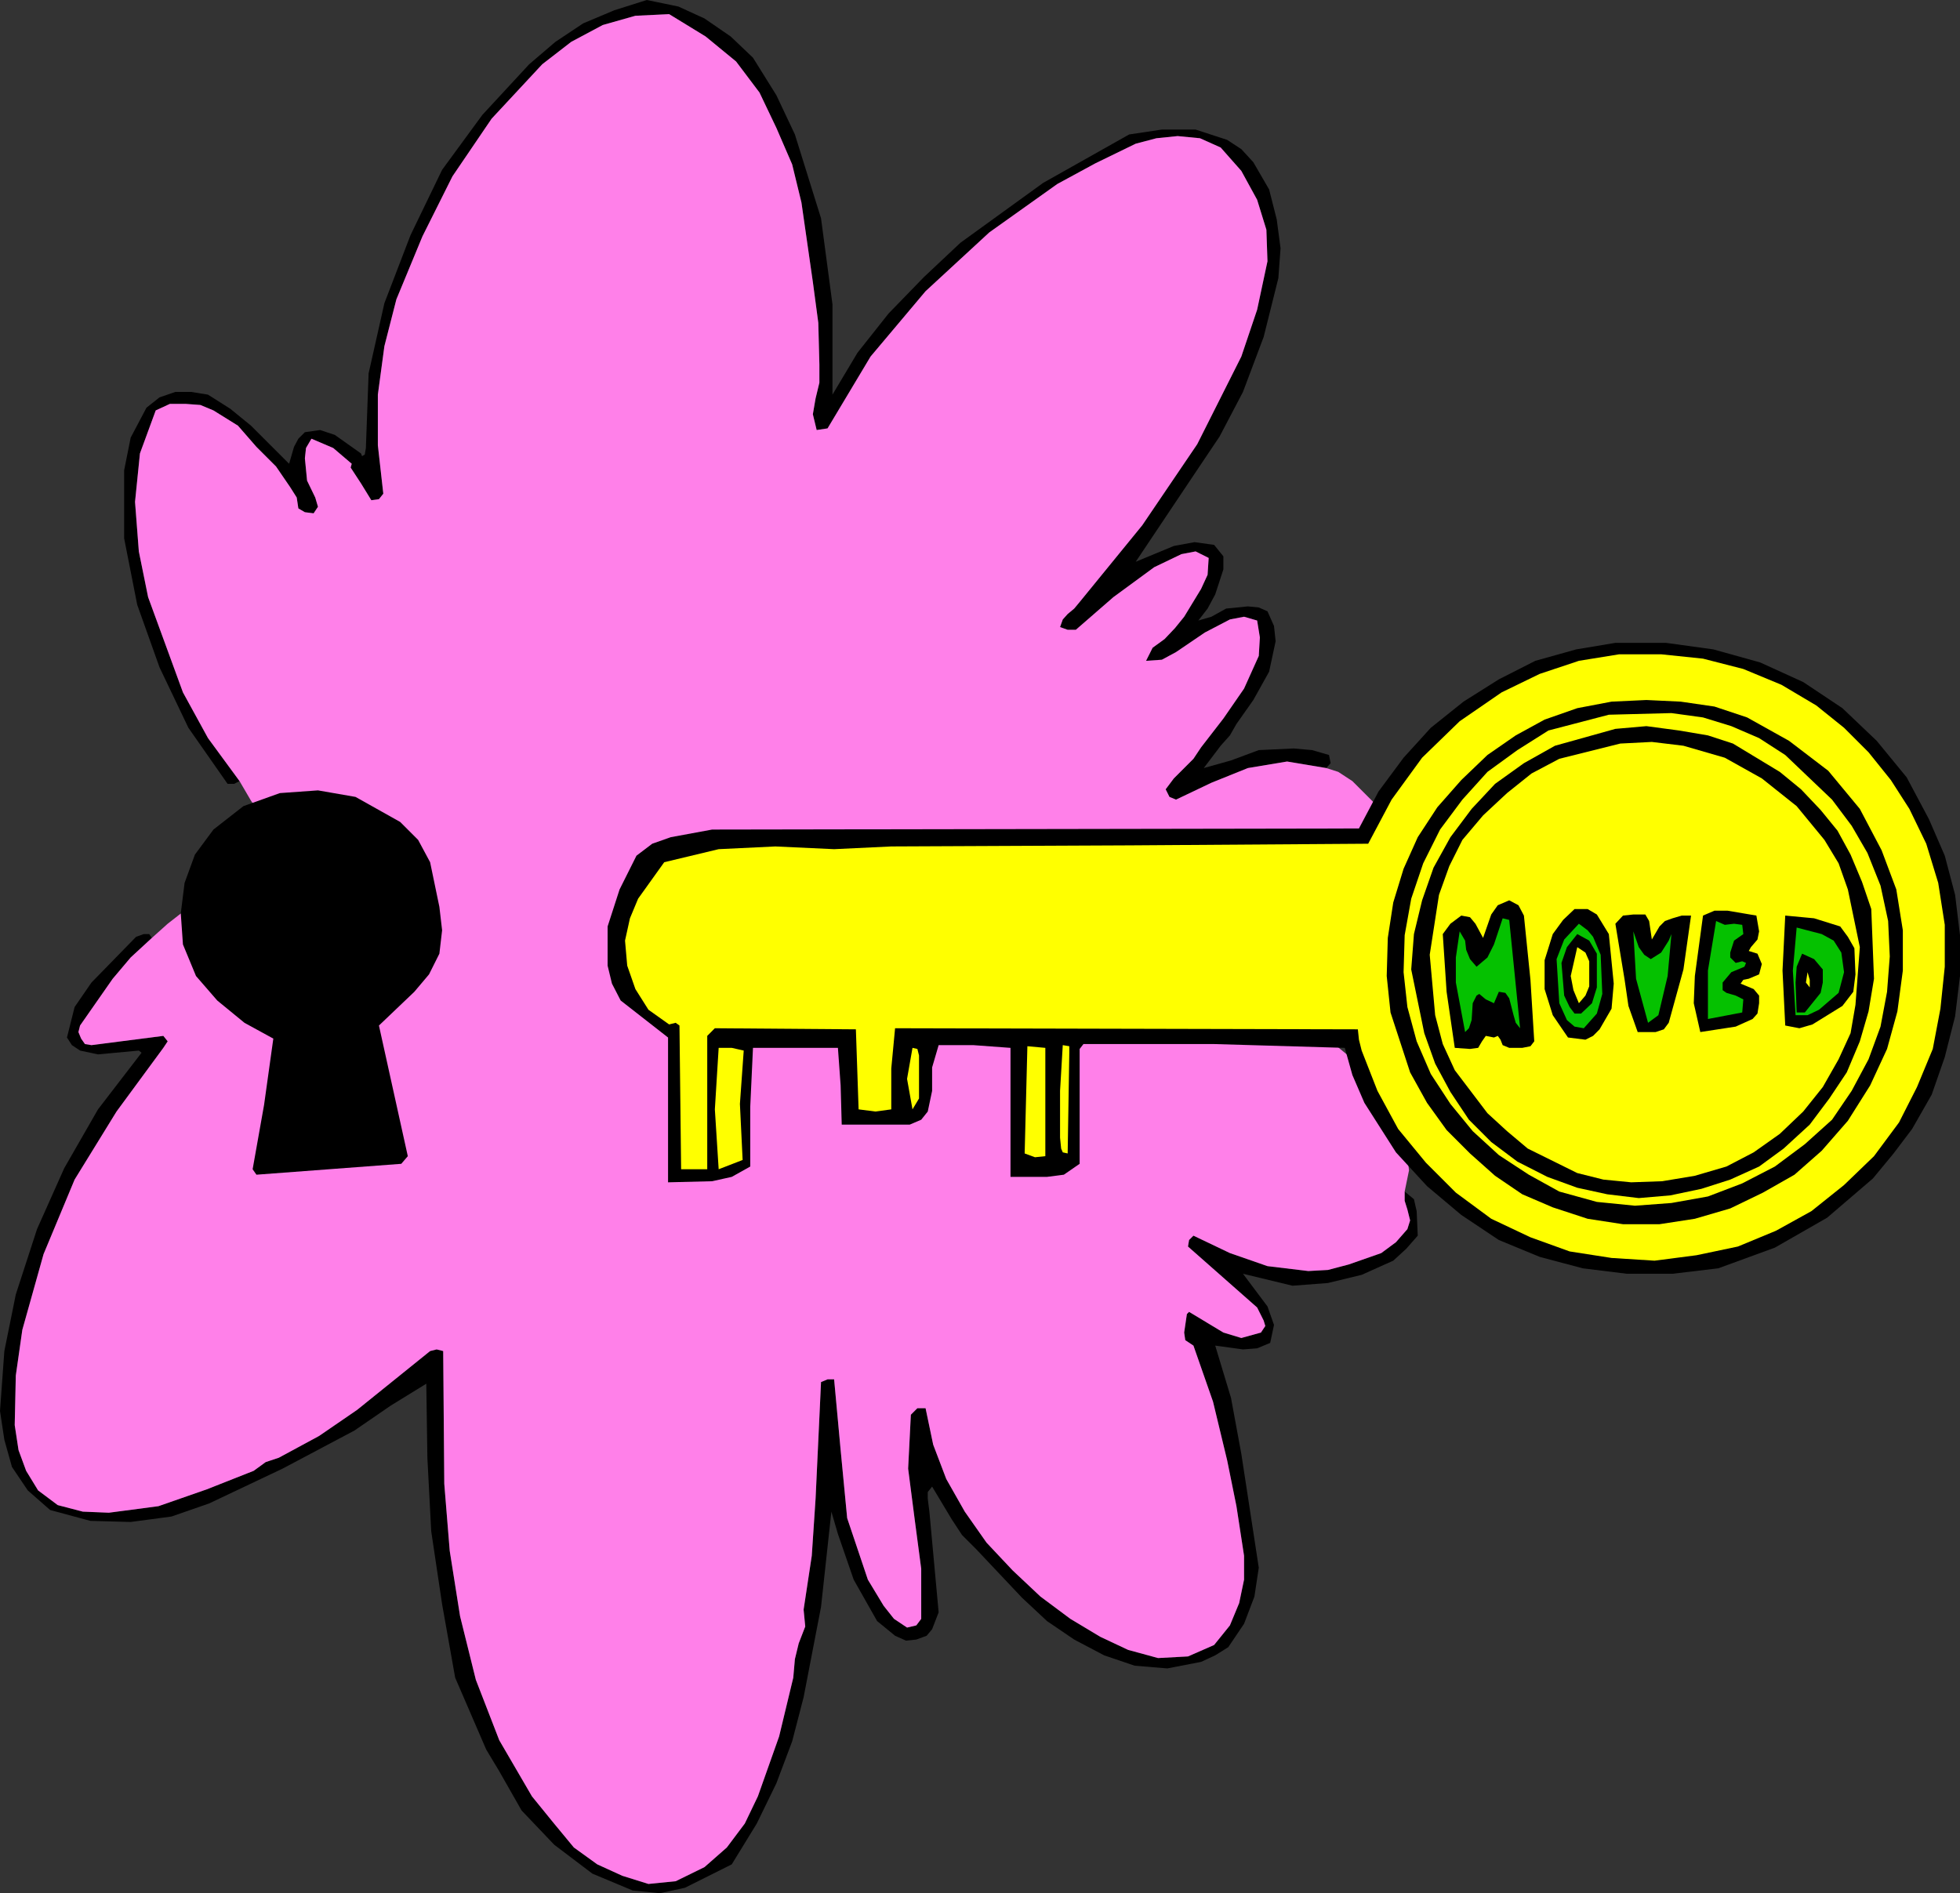 <svg xmlns="http://www.w3.org/2000/svg" width="360" height="347.801"><rect width="100%" height="100%" fill="#333333" stroke="none"/><path d="m138.3 10.598 4.302 6.902L146 24.7l4.8 15.398 2.102 15.8V72.5l4.598-7.7 5.703-7.202 6.5-6.7 6.7-6.3 15.199-11 15.8-8.899 6-.898h6.2l5.8 1.898L228 27.4l2.203 2.402 2.899 5 1.398 5.5.703 5.297-.402 5.5-2.7 10.8-3.8 10.102L224 80.2l-5.098 7.6-10.3 15.4 7-2.9 3.8-.702 3.598.5 1.703 2.101v2.399l-1.5 4.601-1.402 2.602-1.7 2.199 2.399-.7 2.703-1.5 4-.402 2 .2 1.598.703L234 115l.3 2.8-1.198 5.598-2.899 5.2-3.101 4.402-1.2 2.098-1.699 1.902-3.101 4.098 5-1.399 5.101-1.898 6.399-.301 3.398.3 3.102.9.3 1.5-.8.898-7.2-1.2-7.199 1.2-6.703 2.703-6.5 3.097-1.2-.5-.698-1.398 1.5-2 3.601-3.602 1.399-2.097 4.101-5.301 3.797-5.5 2.703-6 .2-3.402-.5-3.098-2.403-.7-2.598.5-4.601 2.4-5.301 3.6-2.598 1.4-2.902.198 1.203-2.398 2.2-1.602 1.898-2 1.699-2.097 3.102-5.102 1.199-2.601.199-3.098-2.398-1.2-2.602.5-5 2.4-7.5 5.5-6.898 6h-1.5l-1.399-.5.5-1.4.899-1 1.199-1 1-1.202L209.8 96.5l10.101-14.902L228 65.5l2.902-8.602L232.801 48l-.2-5.8-1.699-5.5L228 31.397l-3.797-4.3-3.8-1.7L216.3 25l-3.899.398-3.8 1L201.203 30l-7 3.8-12.5 8.9L170 53.5l-10.098 12L152 78.7l-2 .3-.7-2.902.5-2.899.7-2.898V67l-.2-7.7-1-7.5-2.097-14.6-1.703-7-2.898-6.7L139.5 17l-4.297-5.7-5.601-4.6-6.7-4.102-6.199.3-6 1.7-5.8 3.101-5.301 4.102-9.301 10-7.2 10.597-5.5 11L72.802 55l-2.2 8.598-1.199 8.902v9.3l1 8.9-.8 1-1.399.198-1.902-3.097-1.899-2.903.2-.699-3.399-2.898-4-1.703-1 1.703L56 84.199l.402 4.102 1.5 3.097.5 1.7-.8 1.203L56 94.098l-1.2-.7-.3-2-1.2-1.898-2.597-3.8-3.601-3.602-3.399-3.899-4.5-2.8-2.402-1-2.7-.2h-2.898l-2.601 1.2-2.899 7.902-.902 8.898.699 9.102 1.703 8.398 6.399 17.5 4.601 8.399L44 143.5l-1 .5h-1.2l-7.198-10.3-5.301-11.102-4.098-11.5-2.402-12.2v-12.5l1.199-6 2.902-5.5L29.301 73l2.902-1h2.899l3.101.5 4.098 2.598 3.8 3.101 7 7L54 82.098l.8-1.5 1.2-1.2L58.8 79l2.7.898 4.8 3.403.2.5.5-.301.203-1.2.5-13.702 2.899-12.899 4.8-12.5 5.801-12 7.399-10.101 8.601-9.297L102 7.699l5.102-3.398 5.699-2.403 6-1.898 5.8 1.2 4.801 2.198 4.801 3.301 4.098 3.899M27.902 172.3 24 175.899l-3.297 3.903-6 8.597-.3 1.2.5 1.203.699 1L16.8 192l13.2-1.7.8 1-.8 1.2-8.598 11.7-7.699 12.5L8 230.397 4.102 244.3l-1.2 8.398-.199 9.102.7 4.597L4.8 270.2l2.2 3.601 3.602 2.699 4.601 1.2 4.797.198 9.102-1.199L38 273.598l8.602-3.399 2.199-1.601 2.402-.797 7.399-4 7-4.801L79 248.2l1.203-.302 1.2.301.199 24.399 1 12.3 1.898 12 2.902 11.7 4.301 11.101 6 10.301 3.899 4.8 3.8 4.598 4.301 3.102 4.598 2.098 4.8 1.5 5-.5 5.301-2.598 4.098-3.602 3.3-4.398 2.403-5 3.899-11 2.601-10.8.297-3.4.703-2.902 1.2-3.097-.301-3.102 1.5-9.898.699-10.5 1-21.403 1.199-.5h1.203l1.2 13 1.199 12.5 3.8 11.301 2.899 4.801 1.902 2.398 2.399 1.602 1.699-.402.902-1.2V288.2L168 279.098l-1.2-9.297.5-9.903 1.2-1.199h1.5l1.402 6.7 2.399 6.3 3.402 6 4 5.7L186 288.5l5.102 4.8 5.5 4.098 5.5 3.301 5.101 2.399 5.5 1.5 5.5-.297 4.797-2.102 2.902-3.601 1.7-4.098.898-4.3v-4.4l-1.398-9.1-1.7-8.4-2.601-10.8-3.598-10.3-1.5-1-.203-1.4.5-3.402.402-.398 6.301 3.8 3.297 1 3.602-1 .8-1.202-.3-1-1.2-2.399L218.203 229l.2-1.2.8-.8 6.7 3.2 6.898 2.398 7.5.902 3.601-.2 3.801-1 6-2.1 2.7-2 2.097-2.4.5-1.6-.5-2-.5-1.602v-1.7l1.703 1.403.5 2.199.2 4.5-2.102 2.398-2.399 2.2-5.8 2.601-6.2 1.5-6.5.5-9.101-2.199 4.5 6 1.199 3.398-.7 3.301-2.398 1-2.601.2-5.098-.7 2.899 9.602L228 267.098 231.203 288l-.8 5.3-1.903 5-2.898 4.298-2.399 1.5-2.601 1.203-6.2 1.199-6-.5-5.601-1.902-5.5-2.899-5-3.398-4.598-4.301-8.402-8.902-2.598-2.598-1.902-2.902-3.598-6-.8 1v1.203l.3 2.398 1.7 18.5-1.2 3.102-1 1.199-1.902.7-1.899.198-2-.898-3.3-2.7-4.301-7.6-2.899-8.4-1.199-4.1-1.902 17.5-3.2 16.6-2.101 8.098-2.898 7.7L139 335l-4.598 7.5-8.601 4.3-4.598 1-5-.5-7.402-3.1-7-5.302-6-6.3-4.098-7.2-2.402-4L87.402 317l-3.8-8.8-2.399-13.5-2-13.4-.703-13.5-.2-13.6-6.5 4-6.698 4.6-13.2 7-13.5 6.4-6.902 2.398-7.5 1-7.398-.2-7.399-2-4.101-3.597-2.899-4.301-1.402-5L0 259.2l.8-11 2.102-10.4 3.899-12 5-11.202L18 203.8l8-10.403-.5-.398-7.5.7-3.297-.7-1.5-1-.902-1.402L13.703 185l3.098-4.5L25 172.098l1.402-.5h1l.5.703"/><path fill="#ff80e9" d="m243.602 141.098-7.2-1.2-7.199 1.2-6.703 2.703-6.5 3.097-1.2-.5-.698-1.398 1.5-2 3.601-3.602 1.399-2.097 4.101-5.301 3.797-5.5 2.703-6 .2-3.402-.5-3.098-2.403-.7-2.598.5-4.601 2.4-5.301 3.6-2.598 1.4-2.902.198 1.203-2.398 2.2-1.602 1.898-2 1.699-2.097 3.102-5.102 1.199-2.601.199-3.098-2.398-1.2-2.602.5-5 2.4-7.5 5.5-6.898 6h-1.5l-1.399-.5.5-1.4.899-1 1.199-1 1-1.202L209.8 96.5l10.101-14.902L228 65.5l2.902-8.602L232.801 48l-.2-5.8-1.699-5.5L228 31.397l-3.797-4.3-3.8-1.7L216.3 25l-3.899.398-3.8 1L201.203 30l-7 3.8-12.5 8.9L170 53.5l-10.098 12L152 78.7l-2 .3-.7-2.902.5-2.899.7-2.898V67l-.2-7.7-1-7.5-2.097-14.6-1.703-7-2.898-6.7L139.5 17l-4.297-5.7-5.601-4.6-6.7-4.102-6.199.3-6 1.7-5.8 3.101-5.301 4.102-9.301 10-7.2 10.597-5.5 11L72.802 55l-2.2 8.598-1.199 8.902v9.3l1 8.9-.8 1-1.399.198-1.902-3.097-1.899-2.903.2-.699-3.399-2.898-4-1.703-1 1.703L56 84.199l.402 4.102 1.5 3.097.5 1.7-.8 1.203L56 94.098l-1.2-.7-.3-2-1.2-1.898-2.597-3.8-3.601-3.602-3.399-3.899-4.5-2.8-2.402-1-2.7-.2h-2.898l-2.601 1.2-2.899 7.902-.902 8.898.699 9.102 1.703 8.398 6.399 17.5 4.601 8.399L44 143.5l2.102 3.598L48.8 151l2.402 4.3.399 1.7-.2.398-2.601 1.5L42.3 162l-6.5 3.8-5 3.9-2.899 2.6L24 175.899l-3.297 3.903-6 8.597-.3 1.2.5 1.203.699 1L16.8 192l13.2-1.7.8 1-.8 1.2-8.598 11.7-7.699 12.5L8 230.397 4.102 244.3l-1.2 8.398-.199 9.102.7 4.597L4.8 270.2l2.2 3.601 3.602 2.699 4.601 1.2 4.797.198 9.102-1.199L38 273.598l8.602-3.399 2.199-1.601 2.402-.797 7.399-4 7-4.801L79 248.2l1.203-.302 1.2.301.199 24.399 1 12.3 1.898 12 2.902 11.7 4.301 11.101 6 10.301 3.899 4.8 3.8 4.598 4.301 3.102 4.598 2.098 4.8 1.5 5-.5 5.301-2.598 4.098-3.602 3.3-4.398 2.403-5 3.899-11 2.601-10.8.297-3.4.703-2.902 1.2-3.097-.301-3.102 1.5-9.898.699-10.5 1-21.403 1.199-.5h1.203l1.2 13 1.199 12.5 3.8 11.301 2.899 4.801 1.902 2.398 2.399 1.602 1.699-.402.902-1.2V288.2L168 279.098l-1.2-9.297.5-9.903 1.2-1.199h1.5l1.402 6.7 2.399 6.3 3.402 6 4 5.7L186 288.5l5.102 4.8 5.5 4.098 5.5 3.301 5.101 2.399 5.5 1.5 5.5-.297 4.797-2.102 2.902-3.601 1.7-4.098.898-4.3v-4.4l-1.398-9.1-1.7-8.4-2.601-10.8-3.598-10.3-1.5-1-.203-1.4.5-3.402.402-.398 6.301 3.8 3.297 1 3.602-1 .8-1.202-.3-1-1.2-2.399L218.203 229l.2-1.2.8-.8 6.7 3.2 6.898 2.398 7.5.902 3.601-.2 3.801-1 6-2.1 2.7-2 2.097-2.4.5-1.6-.5-2-.5-1.602v-1.7l.8-3.898-.5-4-1.698-4.402-2.2-4.297-2.8-4.102-3.399-3.8-7-5.801-6-4-5.703-2.899-.5-.3v-.2l1.902-1.199 5.301-2.402 7.2-4.797 4.097-3.403 2.102-2.8 2.199-10.399 1-5.5-.301-3.101-4.098-4.098-2.601-1.7-2.2-.702"/><path d="m354.3 150.5 2.903 6.7 1.899 7.198.898 7.403v7.5l-.898 7.398-1.899 7.5-2.402 6.899-3.598 6.3-3.402 4.5L344 216.5l-8.398 7.2-9.602 5.5-10.398 3.8-8.399 1h-8.402l-8.098-1-7.902-2.102-7.5-3.097-6.899-4.602-6.3-5.3-5.7-6.2-5.8-9.101-2.2-5.098-1.402-5-24-.7h-24l-.7.9v21.1l-2.898 2-3.101.4h-6.7v-23.7l-6.8-.5h-6.399l-1.199 4.098v4.3l-.8 3.801-1.2 1.5-2.101.899h-12.5l-.2-7.2-.5-6.898h-15.601l-.5 10.8v11l-3.399 1.9-3.601.8-8.098.2v-26.602L114 183.8l-1.598-3.102-.8-3.3v-7.2l2.199-6.8 3.101-6.2 2.899-2.199 3.402-1.2 7.598-1.402 118.8-.199 3.602-6.8 4.598-6.2 5-5.5 6-4.8 6.5-4.098 6.699-3.403 7.5-2.097 7.203-1.203H306l8.703 1.203 8.598 2.398 7.902 3.602 7.2 4.797 6.3 6 5.5 6.703 4.098 7.699"/><path fill="#ff0" d="m350.703 148.598 3.098 6.402 2.199 7.2 1.203 7.698v7.7l-.8 7.703-1.403 7.398-2.898 7-3.301 6.5-4.598 6.2-5.5 5.3-6 4.801-6.5 3.598-7 2.902-7.601 1.598-7.7 1-7.902-.5-7.7-1.2-7.198-2.597-7.2-3.403-6.5-4.8-5.5-5.5-5.101-6.2-3.801-7-2.898-7.398-.5-2-.2-1.902-85-.2-.699 7.403v7.5l-2.902.398-3.098-.398-.5-14.703-25.902-.2-1.399 1.403v24.5h-4.8l-.301-26.403-.7-.5-1.199.301-3.8-2.699-2.399-3.8-1.5-4.302-.402-4.597.902-4.102 1.5-3.601 4.797-6.7L132 156l10.402-.5 10.801.5 10.5-.5 43.899-.2 43.699-.3 4.3-8.102 5.602-7.699 6.899-6.699 7.699-5.3 7-3.4 7.199-2.402 7.402-1.199h7.7l7.699.801 7.402 1.898 7 2.903 6.399 3.797 5.101 4.101 4.5 4.5 4.098 5.102 3.402 5.297"/><path d="m345.602 156.2 2.699 7.198 1.199 7.5v7.403l-1 7.5-1.898 6.898-3.102 6.7-4.098 6.5-4.8 5.5-5 4.402-5.801 3.297-6 2.902-6.5 1.898-6.5 1h-6.7l-6.5-1-6.398-2.097-5.601-2.403-5-3.398-4.602-4.102-4.297-4.3-3.601-5L259 197l-3.598-11-.699-6.7.2-7 1-6.5 1.898-6.202 2.601-5.797 3.598-5.5 4.402-5 4.801-4.602 5.2-3.601 5.3-2.899 6-2.101 6.297-1.2 6.402-.3 6.301.3 6.2.903 6 2 7.699 4.297 7.199 5.5 5.8 7 4 7.601"/><path fill="#ff0" d="m343 156.7 2.402 6 1.399 6.5.3 6.5-.5 6.5-1.199 6.398-2.199 6-3.101 5.8-3.602 5.301-5 4.5-5.5 4.102-6 3.097-6.297 2.403L307 221l-6.7.5-7-.7-6.898-1.902-5.601-3.097-5.5-3.602-4.801-4.398-4.098-5-3.601-5.5-2.598-6L258.5 185l-.7-6.402.2-6.797 1.203-6.703 2.2-6.5 3.097-6.2 4.102-5.5 4.601-5.097 5.5-4 5.7-3.602 11.097-2.898L307 131l5.8.8 5.2 1.598 5.102 2.2 4.8 3.101 8.598 8.2 3.602 4.8 2.898 5"/><path d="m339.902 157 2.098 5 1.703 5 .5 12.8-1 6-1.601 5.5-2.399 5.7-3.203 4.8-3.598 4.798-4.8 4.402-4.5 3.3-5.301 2.4-5.301 1.698-5.7 1.2-5.8.5-5.797-.7-5.5-1.199-5.5-2-5.5-2.8-4.8-3.598-4.102-4.102-3.399-5.101-2.8-5.2-2-5.597-2.399-11.703.5-6.5 1.5-6.2 2.098-6 3.101-5.597 3.899-5.203 4.3-4.598 5.301-3.8 5.7-3.2 11.101-3.102 5.7-.5 6 .801 5.3.899 4.598 1.5 8.601 5.203 3.899 3.199 3.601 3.8 3.098 3.798 2.402 4.402"/><path fill="#ff0" d="m335.102 154.3 2.601 4.298 1.7 4.8L341.601 174l-.801 10.598-.899 5.203-2.199 4.797-2.902 5.101-3.598 4.5-4.3 4.102-4.801 3.398-5 2.602L311.3 216l-6 1-5.7.2-5.101-.5-4.797-1.2-9.101-4.5-3.801-3.2-3.598-3.3-6-7.902L265 191.8l-1.398-5.301-1-11.102 1.699-11 1.902-5.3 2.399-4.797 3.8-4.5 4.399-4.102 4.5-3.601 5.101-2.7 11.2-2.8 5.8-.297 5.801.699 7.598 2.2 6.8 3.8 6.399 5.098 5.102 6.203"/><path d="m79 158.398 1.703 8.2.5 4.3-.5 4.301L78.801 179l-2.7 3.2-6.5 6.198 5.301 24-1.199 1.403-26.601 2-.7-1L48.5 203l1.703-12.2-5.3-2.902-5-4.097L36 179.3l-2.398-5.801-.399-5.7.7-5.6L35.8 157l3.402-4.602 5.5-4.3 6.7-2.399 7-.5 6.898 1.2L73.5 151l3.3 3.3 2.2 4.098m200.902 9.802 1.2 11.8.699 11.3-.7.9-1.5.3h-2.398L276 192l-.398-1-.5-.7-.7.298-1.5-.297-.699 1-.703 1.199-1.5.2-2.797-.2-1.5-10.3-.703-10.602 1.402-1.899 2-1.5 1.598.301 1 1.2 1.402 2.6 1.5-4.3 1.2-1.7 2.101-.902 1.7.903 1 1.898m15.597 3.399.902 9.101-.402 4.602-2.2 3.797-1.198 1.203-1.399.699-3.203-.402-2.797-4.098-1.5-4.8v-5.302l1.5-4.8 1.899-2.598 2.101-2h2.399l1.699 1 2.199 3.598m27.602-.5-.301 1.5-1.2 1.402-.398.7 1.598.5.8 1.898-.5 1.902-1.898.8-1 .2-.5.7 2.399 1 1 1.198v1.403l-.301 1.898-.899 1-3.101 1.399-6.5 1-1.2-5.297.2-5 1.5-11.102 2.101-.898h2.399l5.3.898.5 2.899m-19.699 1.5 1.399-2.399 1-1 1.402-.5 1.7-.5h1.699l-1.399 9.899-2.703 9.8-.898 1.2-1.5.5H300.8l-1.7-4.797-.699-4.801-1.699-10.3 1.399-1.5L300 168h2.203l.7 1.2.5 3.398M338 170.2l1.402 1.898 1.2 2.101.199 4.801-.399 3.2-2 2.6-5.5 3.4-2.402.698-2.598-.5-.5-10.097.5-10.102 5.301.5 4.797 1.5"/><path fill="#05c100" d="m279.203 188.898-.8-1L278 186.5l-.797-3.102-.703-1-1.2-.199-.898 2.102-1.5-.703-1.199-1-.5.3-.703 1.403-.2 3.097-.5 1.5-.698.7-1.7-9.098v-4.602l.7-4.8 1 1.703.199 1.699.699 1.7 1.203 1.398 2-1.7 1.2-2.398 1.597-4.8 1.203.3 2 19.898m41-17.3L318.5 172.8l-.7 2.199v.898l1 1 1.2-.3.703.3-.3.7-2.403 1-1.598 1.902v1.398l.7.5 1.699.5 1.402.7L320 186l-6.297 1.2v-8.9l1.5-9.1 1.598.698 1.699-.199 1.5.2.203 1.699m-25.903 11-1 3.601-2.398 2.7-1.699-.301-1.402-1.2-1.399-3.097-.5-8.102 1.399-3.601 2.699-2.899 1.602 1.2 1 1.199 1.398 3.3.3 7.2M338.203 175l.5 3.598-1 3.8-3.601 3.102-2.102 1h-2.2l-.5-8.2.7-7.902 4.602 1.2 2.199 1.203 1.402 2.199m-35 1.2 1.899-1.2 1.398-2.2.5-1.202-.7 7.703-1.698 7.199-1.899 1.398-2.203-8.097-.5-8.703 1 2.902 1 1.398 1.203.801"/><path d="M293.3 175.2v6.198l-.898 2.903-2 1.898h-1.199l-.902-1.199-1-2.102-.5-6 1-2.898 1.902-2.402 2.2 1.203 1.398 2.398"/><path fill="#ff0" d="M291.902 176.598v4.601l-.699 1.7L290 184.3l-1-2.403-.5-2.597 1.203-5.301 1.5 1 .7 1.598"/><path d="M334.8 178.098v2.402l-.398 1.898L331.5 186H330l-.2-5.5.2-2.902 1-2.399 2.203 1 1.598 1.899"/><path fill="#ff0" d="m332.402 181.398-.699-.898.297-1.902.402 1.402v1.398m-136 12-.3 18.5-.899-.199-.3-.699-.2-2v-8.602l.5-8.398 1.2.2v1.198m-4.403 19-1.898.2-1.899-.7.5-19.699 3.297.301v19.898M136.602 193l-.7 9.8.5 10.298L132 214.8l-.7-11 .7-11.301h2.402l2.2.5m32.198.899v7.903l-1.198 2-1-5.602 1-5.699.898.2.3 1.198"/></svg>
